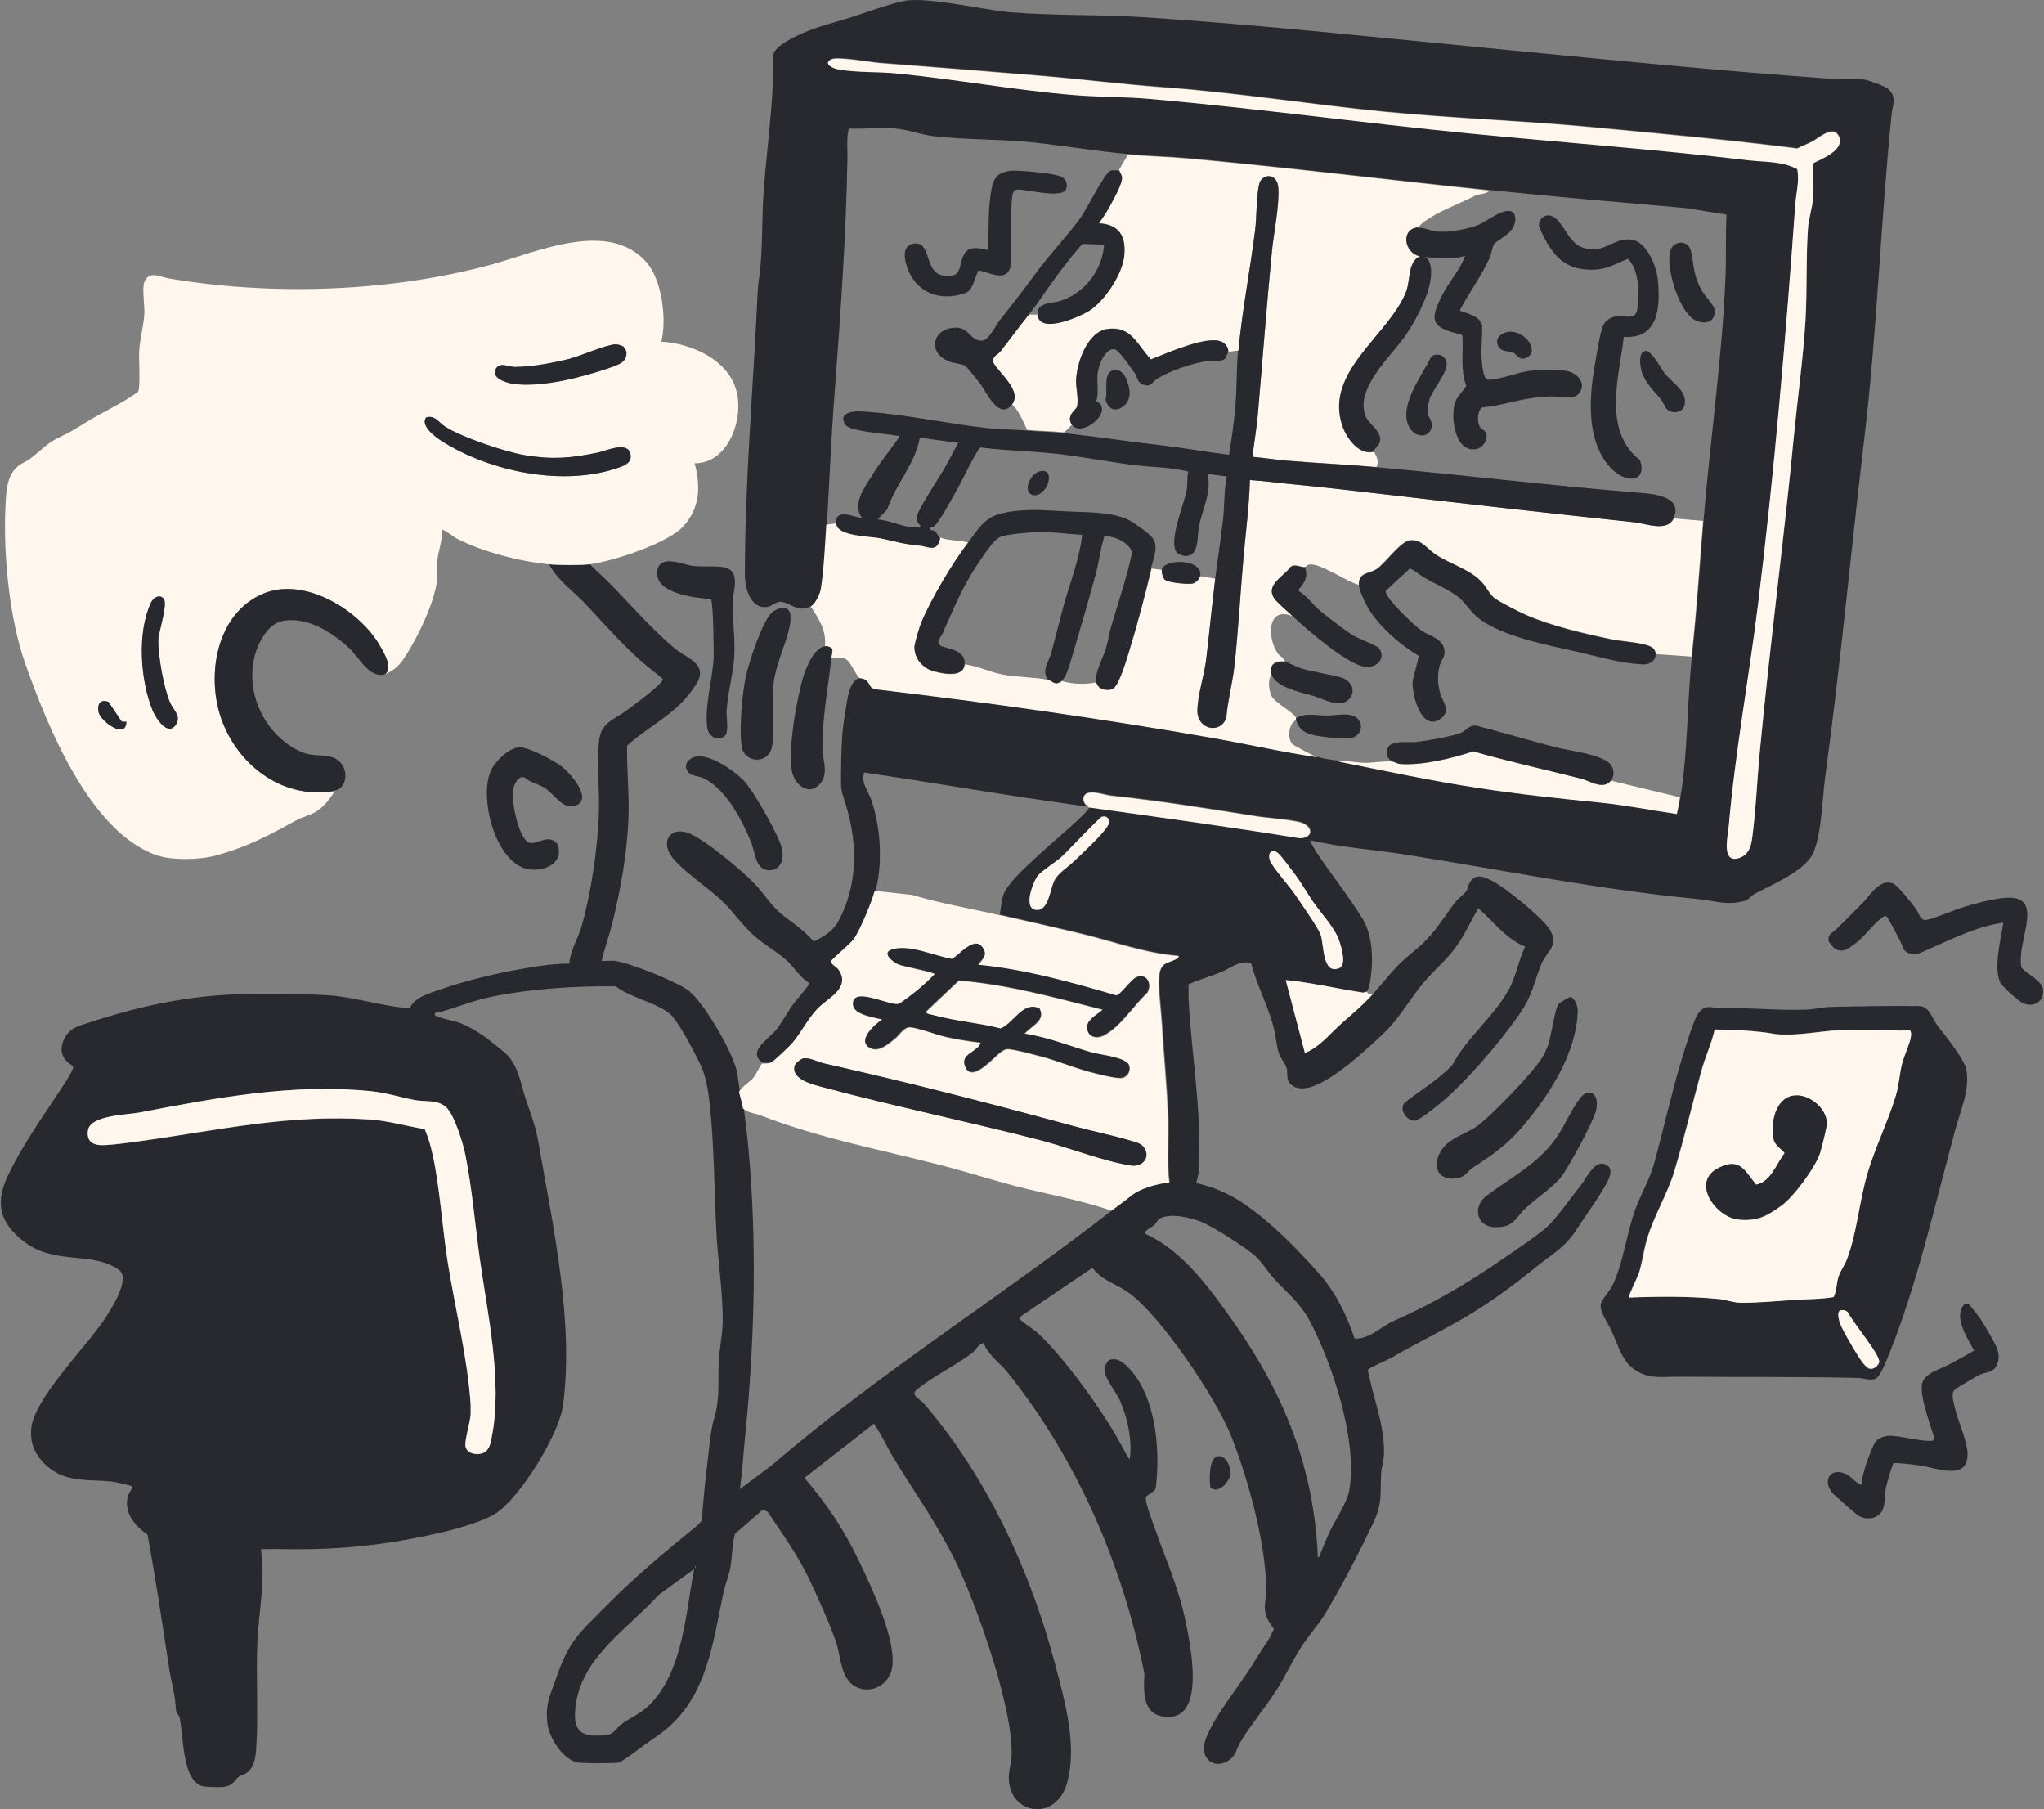 <svg width="200" height="177" viewBox="0 0 200 177" fill="none" xmlns="http://www.w3.org/2000/svg">
<rect x="0" y="0" width="200" height="177" fill="#808080" stroke="none"/>
<g clip-path="url(#clip0_894_958)">
<path d="M133.7 97.005C133.7 97.005 133.492 97.127 133.3 97.093C130.796 96.71 128.327 96.118 125.805 95.875L127.683 103.005C129.162 102.396 130.153 101.075 131.318 100.066C132.483 99.057 133.266 98.397 134.327 97.249C135.04 96.466 135.718 95.614 136.448 94.797C137.388 93.736 138.552 92.989 139.526 91.98C140.657 90.832 141.474 89.423 142.465 88.171C142.726 87.841 143.265 87.475 143.474 87.162C143.665 86.884 143.665 86.554 143.84 86.275C144.43 85.388 145.23 85.789 145.978 86.153C147.23 86.763 151.091 89.876 151.717 91.058C152.535 92.605 151.3 93.075 150.795 94.362C149.995 96.379 149.995 97.284 148.657 99.231C146.761 101.979 143.126 106.24 140.517 108.257C140.135 108.553 138.778 109.648 138.413 109.631C137.631 109.614 136.9 108.605 137.405 107.892C138.97 106.657 140.727 105.648 142.1 104.188C143.509 101.527 146.083 99.527 147.578 96.901C148.361 95.562 148.552 93.98 149.23 92.605C147.352 91.84 146.135 90.153 144.656 88.849C144.013 89.91 143.439 91.18 142.761 92.206C141.77 93.701 140.778 94.466 139.648 95.718C138.031 97.492 137.161 99.406 135.283 101.179C133.526 102.831 130.588 105.562 128.344 106.31C127.753 106.501 127.04 106.57 126.501 106.222C125.753 105.735 126.049 105.214 125.909 104.553C125.788 104.014 125.301 103.562 125.144 103.057C124.883 102.223 124.831 101.249 124.587 100.362C124.031 98.31 122.953 96.293 122.414 94.223C121.301 93.892 120.484 94.675 119.492 95.092C118.449 95.51 117.319 95.823 116.292 96.293C116.31 96.745 116.292 97.197 116.292 97.649C116.588 103.196 117.614 108.848 117.301 114.431C117.284 114.848 117.162 115.335 117.04 115.735C118.71 116.083 120.396 116.831 121.788 117.804C124.501 119.683 126.744 121.996 128.935 124.431C130.657 126.343 131.718 128.518 132.552 130.952C134.048 130.987 135.161 129.752 136.344 129.23C140.222 127.526 143.578 125.543 147.109 123.109C148.239 122.326 150.709 120.691 151.578 119.822C152.447 118.953 153.804 117.039 154.691 115.927C155.282 115.196 156.082 113.266 157.247 113.996C157.995 114.465 157.317 115.544 157.004 116.1C156.256 117.405 155.039 119.074 154.169 120.413C153.108 122.048 151.822 122.709 150.378 123.874C148.239 125.613 146.326 127.039 143.961 128.5C141.422 130.048 138.726 131.317 136.152 132.813C135.753 133.056 133.961 133.769 133.839 134.013C134.344 136.76 135.579 139.613 135.404 142.464C135.37 142.969 135.178 143.56 135.144 144.082C135.022 146.169 135.301 147.021 134.344 149.038C132.953 151.943 131.405 154.951 129.753 157.716C129.022 158.933 128.049 159.977 127.301 161.142C126.448 162.464 125.788 163.942 124.936 165.281C123.84 166.985 122.466 168.62 121.388 170.376C120.936 171.124 120.97 171.803 120.066 172.307C118.64 173.09 117.423 171.854 117.892 170.376C118.588 168.151 121.075 165.176 122.379 163.107C123.005 162.116 123.51 161.281 124.153 160.342C124.327 160.099 124.466 159.629 124.657 159.368C124.258 158.759 123.892 158.377 123.788 157.612C123.684 156.847 123.91 156.273 123.91 155.629C123.875 151.055 122.171 144.795 120.484 140.517C119.058 136.865 113.614 128.761 110.484 126.483C109.302 125.613 107.754 125.247 106.901 124.013L99.963 128.709C99.841 128.795 99.806 128.935 99.823 129.074C99.841 129.178 101.197 130.1 101.458 130.326C104.102 132.726 107.997 138.151 109.666 141.264C109.945 141.769 110.205 142.308 110.536 142.777C110.623 142.273 110.623 141.716 110.606 141.212C110.536 139.786 110.171 138.395 109.614 137.073C109.214 136.099 107.893 134.708 108.084 133.717C108.102 133.595 108.467 133.039 108.553 133.021C109.388 132.795 109.945 133.3 110.466 133.839C112.744 136.204 113.353 140.447 113.232 143.612C113.232 143.995 113.145 145.334 113.075 145.577C112.97 145.96 112.275 146.221 112.154 146.412C111.945 146.743 112.744 148.795 112.919 149.282C114.066 152.586 115.336 155.282 116.049 158.794C116.518 161.142 118.118 168.846 113.597 167.872C111.736 167.472 111.91 165.176 111.979 163.733C109.858 153.073 105.354 142.639 98.502 134.152C97.754 133.23 96.693 132.587 96.258 131.387C95.736 131.456 95.476 132.083 95.18 132.308C93.476 133.613 91.424 134.552 89.754 135.891C89.007 136.482 89.963 136.778 90.433 137.334C96.659 144.586 100.901 153.855 103.302 163.02C104.223 166.551 105.406 170.742 104.432 174.342C103.389 178.22 98.832 177.576 98.711 174.011C98.676 173.263 98.919 172.689 98.972 171.994C99.284 167.403 95.545 156.916 93.441 152.621C91.719 149.108 89.493 145.995 87.476 142.691C86.798 141.578 86.259 140.343 85.511 139.265L78.711 144.569C80.902 147.108 82.624 149.699 84.068 152.743C85.285 155.282 87.702 160.359 87.302 163.073C87.059 164.759 85.285 165.803 83.702 164.985C82.259 164.238 82.276 162.029 81.807 160.62C81.181 158.812 80.015 156.238 79.181 154.482C78.068 152.134 76.555 150.047 75.129 147.908L74.659 147.664L71.912 150.047C71.616 151.108 71.651 152.412 71.442 153.456C71.285 154.238 70.92 155.108 70.763 155.907C69.703 161.003 69.094 166.29 64.642 169.576C63.634 170.307 62.764 170.881 61.773 171.646C61.651 171.733 60.66 172.394 60.59 172.411C60.225 172.516 56.956 172.498 56.521 172.411C55.042 172.115 53.686 169.925 53.547 168.498C53.373 166.586 53.79 165.994 54.364 164.307C55.686 160.429 56.625 159.82 59.425 156.986C62.225 154.151 65.042 151.838 68.138 149.299C68.277 149.177 68.625 148.865 68.677 148.708C68.799 146.847 68.99 144.969 69.216 143.125C69.355 142.012 69.546 139.804 69.842 138.882C70.468 136.899 70.224 135.317 70.329 133.212C70.381 132.013 70.677 130.639 70.712 129.456C70.763 126.587 70.224 123.248 70.086 120.326C69.877 116.274 69.894 112.222 69.459 108.188C69.285 106.553 69.112 105.283 68.398 103.857C67.825 102.727 66.312 99.736 65.425 99.075C63.964 97.996 61.686 97.579 60.242 96.484C56.121 96.449 51.565 96.727 47.53 97.632C45.93 97.996 44.191 98.762 42.556 99.11C42.504 99.388 42.556 99.301 42.713 99.388C43.234 99.666 44.278 99.805 44.938 100.049C46.643 100.692 47.895 101.753 49.269 102.866C50.712 104.049 50.904 105.892 51.46 107.561C51.981 109.127 52.4 110.118 52.695 111.822C54.103 119.909 56.173 129.283 55.094 137.456C54.712 140.326 50.834 146.621 48.382 148.134C47.234 148.83 44.712 149.56 43.356 149.873C39.043 150.882 34.974 151.456 30.505 151.542C28.852 151.577 27.2 151.507 25.548 151.542C25.618 152.482 25.705 153.421 25.687 154.36C25.635 156.429 25.27 158.533 25.183 160.603C25.026 164.029 25.305 167.75 25.061 171.124C24.991 172.011 24.887 172.881 24.122 173.437C23.878 173.611 23.618 173.629 23.444 173.75C22.835 174.168 22.905 174.707 21.757 174.811C21.461 174.846 19.983 174.811 19.722 174.707C17.774 174.029 17.966 169.646 17.566 167.976C17.514 167.75 17.218 167.629 17.201 167.09C17.114 165.629 16.748 164.499 16.54 163.142C15.879 158.794 15.235 154.464 14.435 150.134C13.236 149.282 12.175 148.099 12.47 146.499C12.557 146.065 12.888 145.821 12.94 145.403C12.87 145.317 11.114 144.934 10.853 144.917C8.697 144.708 6.505 145.021 4.731 143.525C3.566 142.551 2.94 141.386 3.045 139.839C3.236 136.83 8.627 131.596 10.401 128.795C10.992 127.856 12.783 125.039 11.636 124.222C9.044 122.361 5.375 123.787 2.366 121.474C-0.103 119.578 -0.503 117.631 0.836 114.866C2.175 112.1 3.827 109.77 5.531 107.179C5.897 106.623 6.923 105.127 7.097 104.623C7.131 104.518 7.201 104.379 7.131 104.257C5.827 103.562 5.74 102.344 6.54 101.197C7.027 100.501 7.879 100.309 8.644 100.049C14.279 98.222 19.27 97.197 25.235 97.231C27.496 97.231 29.983 97.214 32.243 97.371C34.817 97.545 37.513 98.484 40.104 98.623C40.521 97.597 41.895 97.214 42.869 96.867C45.913 95.788 49.46 94.988 52.66 94.519C53.669 94.362 54.695 94.258 55.704 94.258C55.79 92.971 56.538 91.875 56.903 90.623C57.825 87.423 58.451 83.128 58.59 79.806C58.694 77.476 58.399 74.937 58.59 72.659C58.747 70.624 60.051 70.467 61.46 69.389C61.964 69.007 64.938 66.85 64.851 66.415C64.208 65.841 63.495 65.354 62.851 64.78C60.729 62.885 59.199 61.129 57.286 59.076C56.103 57.824 54.573 56.798 53.721 55.198C54.66 55.285 56.799 55.303 57.721 55.198C58.451 55.946 59.251 56.624 59.981 57.39C61.895 59.372 63.947 61.702 66.051 63.459C67.112 64.328 69.112 64.868 68.312 66.606C68.19 66.885 67.564 67.737 67.338 68.016C65.755 69.998 63.216 71.25 61.355 72.937C61.321 75.302 61.581 77.667 61.494 80.05C61.356 83.441 60.746 86.954 59.929 90.24C59.617 91.51 59.164 92.745 58.868 93.997C59.303 94.014 59.738 93.962 60.173 93.997C61.581 94.171 66.277 96.049 67.39 96.918C68.92 98.118 71.633 102.831 72.085 104.744C72.225 105.353 72.276 106.118 72.398 106.744C72.485 107.266 72.694 107.84 72.781 108.379C74.155 118.657 73.964 130.082 72.92 140.361C72.746 142.134 72.642 143.908 72.398 145.664L75.581 143.282C86.085 134.256 97.928 126.865 108.832 118.378C109.493 117.857 110.032 117.509 110.71 116.952C111.649 116.187 113.266 115.752 114.466 115.631C114.188 113.544 114.432 111.405 114.345 109.3C114.223 106.187 113.91 103.023 113.718 99.91C113.649 98.657 113.336 96.536 113.475 95.405C113.632 94.049 114.292 94.24 115.197 93.754C115.336 93.666 115.406 93.754 115.353 93.475C112.067 93.214 108.988 92.066 105.823 91.301C103.18 90.675 100.449 90.067 97.823 89.458C97.945 88.849 97.98 88.206 98.154 87.597C98.554 86.293 101.215 84.049 102.328 83.006C102.902 82.467 106.623 79.371 106.588 78.936C113.458 79.893 120.327 80.832 127.196 81.945C128.605 81.997 128.64 80.675 127.04 80.345C125.718 80.085 124.17 80.015 122.831 79.789C118.084 79.041 113.458 78.293 108.675 77.789C108.067 77.719 106.223 77.024 106.084 77.998C105.997 78.641 106.571 78.815 106.588 78.936C102.223 78.328 97.928 77.684 93.598 76.972C90.589 76.485 87.563 76.015 84.555 75.563C84.224 76.588 84.937 77.319 85.267 78.293C86.171 80.919 86.38 84.397 85.685 87.076C85.406 88.136 84.276 90.849 83.667 91.753C83.337 92.24 81.494 93.771 81.442 93.927C81.354 94.275 81.928 94.449 82.154 94.797C83.371 96.588 81.111 97.562 80.102 98.588C79.163 99.562 78.52 100.901 77.668 101.91C77.407 102.223 75.79 103.771 75.511 103.892C75.181 104.031 74.799 103.927 74.659 103.979C73.024 102.918 75.181 101.666 75.911 100.779C76.537 100.014 77.024 99.04 77.616 98.222C77.876 97.858 79.216 96.397 79.181 96.153C78.311 95.666 77.737 94.658 77.042 94.014C76.12 93.145 74.868 92.484 73.911 91.649C72.729 90.623 71.859 89.336 70.781 88.258C69.476 86.936 66.329 84.919 65.529 83.493C64.781 82.137 65.651 80.954 67.216 81.441C68.781 81.928 72.659 85.215 73.842 86.449C74.572 87.214 75.285 88.31 76.033 89.023C77.077 90.032 78.589 90.849 79.546 92.032L79.703 92.066C80.624 91.614 81.511 91.075 82.033 90.119C83.911 86.641 83.928 82.693 82.832 78.954C82.311 77.163 82.276 77.632 82.293 75.615C82.329 73.458 82.329 71.772 82.711 69.65C82.902 68.589 83.007 66.572 84.172 66.293C84.224 66.328 84.52 66.311 84.711 66.433C85.337 66.798 84.989 67.302 85.876 67.407C96.954 68.728 108.015 70.276 119.005 72.206C122.344 72.798 125.648 73.545 129.005 74.05C129.718 74.31 130.309 74.276 131.005 74.433C135.596 75.354 140.222 76.345 144.848 77.041C148.709 77.615 152.604 78.05 156.482 78.432C158.987 78.675 161.612 79.197 164.117 79.563C164.221 79.024 164.343 78.467 164.43 77.928C165.178 73.424 165.056 68.711 165.56 64.155C166.064 59.598 166.325 55.32 166.691 50.885C167.334 43.025 168.482 35.199 168.829 27.304C168.916 25.217 168.829 23.095 168.934 20.991L164.882 20.347C158.517 19.791 152.152 19.252 145.787 18.591C135.961 17.582 126.135 16.365 116.292 15.461C114.362 15.287 112.397 15.252 110.466 15.078C107.371 14.8 104.345 14.296 101.267 13.948C98.189 13.6 94.572 13.704 91.371 13.322C90.154 13.182 88.832 12.678 87.615 12.574C86.154 12.452 84.537 12.643 83.059 12.574C82.815 13.478 82.937 14.452 82.92 15.374C82.798 23.026 82.242 30.73 81.668 38.399C81.337 42.694 81.163 46.938 80.92 51.233C80.815 53.129 80.677 55.685 80.381 57.528C80.293 58.068 79.859 58.955 79.407 59.251C78.172 60.068 77.233 58.868 76.346 58.868C75.894 58.868 75.511 59.32 75.076 59.372C73.372 59.598 72.885 57.459 72.885 56.19C72.885 46.955 73.72 37.738 74.137 28.521C74.172 27.773 74.329 26.904 74.398 26.156C74.59 24.104 74.555 22.26 74.642 20.139C74.868 15.217 75.755 10.33 75.65 5.391C75.79 4.487 77.789 3.565 78.607 3.218C80.137 2.539 81.581 2.226 83.128 1.739C84.763 1.218 86.746 0.47 88.38 0.105C90.624 -0.382 96.206 0.974 98.867 1.2C103.319 1.548 107.806 1.409 112.258 1.705C123.822 2.47 135.404 3.722 146.935 4.835C157.734 5.878 168.569 6.957 179.369 7.722C180.255 7.791 181.246 7.635 182.134 7.722C182.62 7.774 184.325 8.365 184.69 8.661C185.664 9.426 185.177 10.261 185.09 11.183C184.012 21.704 183.681 32.312 182.429 42.816C181.107 53.877 180.099 64.972 178.586 76.015C178.307 77.98 178.238 82.31 177.177 83.858C176.116 85.406 173.281 86.588 171.647 87.458C171.334 87.615 171.143 88.014 170.69 88.136C168.881 88.606 167.873 88.119 166.117 87.945C156.291 87.006 147.213 85.127 137.526 83.597C134.413 83.11 131.248 82.902 128.17 82.189C128.379 82.676 128.692 83.18 128.987 83.632C130.344 85.632 132.065 87.823 133.3 89.841C134.413 91.632 134.396 94.344 133.996 96.397C133.961 96.606 133.874 96.779 133.753 96.97L133.7 97.005ZM177.42 15.93C178.342 15.478 180.533 14.626 179.942 13.304C179.403 12.139 177.942 13.478 177.368 13.791C176.881 14.052 176.36 14.226 175.873 14.487C169.143 13.635 162.43 13.026 155.682 12.4C148.935 11.774 142.152 11.548 135.404 10.887C128.205 10.191 121.075 9.026 113.858 8.504C109.823 8.209 105.875 7.722 101.841 7.374C96.589 6.939 91.319 6.522 86.067 6.122C85.146 6.052 81.946 5.461 81.337 5.774C80.502 6.209 81.546 6.644 82.067 6.748C83.824 7.078 85.894 6.957 87.702 7.131C93.476 7.687 99.371 8.783 105.11 9.252C107.614 9.461 110.119 9.409 112.623 9.635C123.022 10.556 133.405 12 143.805 13.009C152.882 13.896 162.012 14.556 171.108 15.635C172.707 15.826 174.395 15.704 175.873 16.504C176.099 17.652 175.768 18.817 175.682 19.947C174.743 33.008 173.647 45.999 172.047 58.99C171.16 66.293 169.786 73.598 169.16 80.884C169.09 81.702 168.412 84.45 170.168 83.893C171.369 83.51 171.421 82.293 171.542 81.249C171.838 78.798 171.943 76.328 172.168 73.876C173.143 63.424 174.551 53.025 175.542 42.59C175.89 38.886 176.447 35.043 176.673 31.321C176.846 28.347 176.708 25.286 176.916 22.313C176.986 21.339 177.351 20.278 177.42 19.304C177.508 18.191 177.351 17.008 177.438 15.878L177.42 15.93ZM107.858 79.893C107.562 79.98 104.466 83.302 103.893 83.823C103.319 84.345 101.962 85.18 101.58 85.649C101.093 86.258 99.963 89.128 101.58 89.023C102.606 88.953 102.797 86.954 103.145 86.206C103.51 85.406 104.536 84.832 105.163 84.206C105.997 83.389 107.788 81.754 108.345 80.884C108.502 80.641 108.623 80.432 108.484 80.136C108.345 79.91 108.136 79.824 107.875 79.91L107.858 79.893ZM124.518 83.266C124.101 83.371 124.153 83.91 124.275 84.224C124.553 84.884 126.205 86.728 126.727 87.528C127.248 88.328 128.935 90.71 129.213 91.423C129.561 92.345 129.353 95.423 131.057 94.71C131.787 94.397 131.231 92.588 131.022 91.997C130.587 90.745 129.266 89.371 128.501 88.258C127.857 87.319 127.301 86.328 126.605 85.406C126.257 84.954 125.387 83.754 125.04 83.458C124.901 83.336 124.71 83.232 124.518 83.284V83.266ZM47.634 141.891C47.965 141.56 48.051 140.9 48.138 140.464C49.182 135.126 47.686 128.448 46.939 123.092C46.469 119.7 46.191 116.239 45.513 112.883C45.286 111.787 44.434 108.97 43.6 108.274C42.765 107.579 41.565 107.822 40.608 107.631C39.182 107.37 37.809 106.918 36.33 106.761C28.591 105.979 21.183 107.405 13.636 108.848C12.453 109.074 8.836 109.109 8.61 110.587C8.47 111.492 8.905 111.961 9.792 112.031C10.61 112.083 12.87 111.77 13.792 111.631C21.548 110.553 28.209 108.987 36.226 109.526C37.965 109.648 39.826 110.188 41.547 110.466C42.052 111.579 42.312 112.779 42.539 113.979C43.113 117.144 43.321 120.396 43.826 123.578C44.538 128.1 45.739 132.778 46.051 137.386C46.069 137.717 46.086 138.047 46.051 138.377C46.017 139.178 45.443 140.9 45.547 141.508C45.687 142.308 47.043 142.499 47.634 141.908V141.891ZM129.057 152.325C129.422 151.438 129.787 150.516 130.205 149.647C130.744 148.534 131.805 146.986 132.013 145.821C132.883 141.038 130.379 133.335 128.083 129.091C127.196 127.457 125.962 126.483 124.745 125.179C124.153 124.535 123.579 123.631 123.005 123.039C122.171 122.187 118.658 119.961 117.51 119.509C116.466 119.091 114.432 118.622 113.423 119.231C113.301 119.3 113.127 119.683 112.919 119.856C112.744 120.014 111.875 120.448 112.032 120.674C115.336 122.17 117.683 125.144 119.77 128.013C125.161 135.404 128.466 142.708 128.935 152.012C128.935 152.151 128.849 152.36 129.057 152.325ZM68.016 153.212V153.333C68.016 153.333 68.103 153.247 68.016 153.212ZM67.964 153.456L64.451 156.012C61.581 159.194 57.077 161.995 56.364 166.586C55.947 169.246 56.677 170.046 59.373 169.716C60.086 169.629 60.295 169.055 60.816 168.655C61.703 167.994 62.677 167.646 63.495 166.829C66.868 163.507 67.077 157.803 67.929 153.438L67.964 153.456Z" fill="#27292F"/>
<path d="M32.766 77.371C32.296 78.136 31.67 78.954 30.887 79.423C30.366 79.736 29.67 79.893 29.131 80.171C26.314 81.702 24.296 82.814 21.131 83.684C19.549 84.119 16.818 84.188 15.288 83.649C8.749 81.336 4.61 70.954 2.471 64.919C0.819 60.276 0.228 53.442 0.593 48.52C0.68 47.424 0.871 46.381 1.723 45.633C2.123 45.285 2.593 45.146 2.958 44.868C3.915 44.138 4.645 43.32 5.758 42.799C7.01 42.207 7.358 41.964 8.488 41.268C10.123 40.26 11.914 39.477 13.497 38.346C13.775 37.877 13.566 35.164 13.618 34.364C13.688 33.147 14.036 31.929 14.123 30.747C14.175 29.929 13.879 28.173 14.123 27.599C14.592 26.399 15.723 27.112 16.505 27.234C26.609 28.956 38.191 28.573 48.087 25.877C52.539 24.66 59.547 21.425 63.269 25.669C64.782 27.39 65.251 31.268 64.712 33.425C67.599 33.599 71.112 35.095 72.016 38.085C72.851 40.816 71.338 45.338 67.964 45.32C68.573 47.598 68.503 49.702 66.834 51.511C65.338 53.146 59.895 54.937 57.686 55.198C56.764 55.302 54.626 55.285 53.687 55.198C50.869 54.92 47.165 53.981 44.644 52.659C44.452 52.555 43.357 51.737 43.287 51.824C43.304 52.868 42.887 53.859 42.783 54.885C42.73 55.494 42.835 56.137 42.765 56.746C42.522 59.024 40.661 62.815 39.322 64.693C38.957 65.198 38.244 65.789 37.635 65.945C38.487 65.424 37.618 63.963 37.235 63.284C35.287 59.754 29.913 56.415 25.861 58.015C21.079 59.911 20.07 66.38 21.792 70.71C23.514 75.041 27.879 78.223 32.748 77.354L32.766 77.371ZM61.043 33.964C60.869 33.79 60.434 33.686 60.173 33.703C59.112 33.79 56.834 34.834 55.599 35.147C53.999 35.547 52 35.912 50.365 35.912C49.843 35.912 48.974 35.443 48.573 35.999C47.913 36.938 49.461 37.442 50.139 37.546C52 37.825 54.26 37.46 56.104 37.025C57.043 36.799 60.138 35.947 60.817 35.494C61.304 35.164 61.495 34.433 61.043 33.981V33.964ZM41.687 40.834C41.13 41.668 42.591 42.746 43.252 43.163C48.017 46.172 55.234 47.65 60.642 45.703C61.251 45.476 61.843 45.181 61.686 44.416C61.425 43.112 59.321 44.103 58.469 44.277C55.86 44.816 54.069 44.972 51.408 44.537C49.478 44.224 45.182 42.781 43.565 41.738C42.922 41.321 42.574 40.572 41.687 40.834ZM15.966 58.502C15.566 58.102 14.975 58.502 14.784 58.937C13.427 61.876 13.74 66.519 14.94 69.476C15.236 70.189 16.453 72.171 17.27 70.797C17.74 70.015 16.957 69.406 16.662 68.745C16.036 67.32 15.479 64.207 15.497 62.641C15.497 61.771 16.505 59.007 15.984 58.485L15.966 58.502ZM11.897 70.571L10.61 68.658C9.827 68.363 9.497 68.885 9.636 69.632C9.81 70.554 12.332 72.38 12.366 70.606C12.227 70.606 12.019 70.659 11.897 70.571Z" fill="#FFF7ED"/>
<path d="M163.752 50.711L166.639 50.955C166.274 55.389 165.995 59.807 165.509 64.224L161.996 63.981C161.996 63.789 161.891 63.563 161.753 63.407C161.231 62.85 158.64 62.729 157.735 62.537C155.092 61.981 151.718 61.198 149.266 60.12C148.623 59.842 146.64 58.851 146.17 58.45C145.701 58.05 145.422 57.389 145.023 56.972C143.805 55.633 141.875 55.181 140.414 54.19C139.562 53.616 139.04 52.659 137.892 52.85C136.988 52.989 135.493 55.128 134.693 55.65C133.98 56.12 132.901 55.946 132.954 57.215C131.788 56.92 129.232 55.094 128.136 55.216C127.927 55.233 127.789 55.442 127.684 55.459C127.336 55.529 126.693 55.094 126.258 55.459C125.597 56.398 123.806 57.181 124.676 58.502C124.902 58.85 126.136 59.929 126.554 60.311C123.928 59.163 123.962 62.502 125.075 63.981C125.249 64.224 125.614 64.311 125.684 64.693C124.797 64.572 124.119 65.024 124.432 65.945C124.015 66.467 124.154 67.581 124.432 68.12C124.78 68.746 126.64 69.737 126.797 70.207C126.815 70.276 126.78 70.398 126.797 70.45C126.084 70.815 125.963 72.171 126.414 72.746C126.571 72.937 128.571 73.963 128.918 74.085C125.562 73.598 122.258 72.832 118.919 72.241C107.928 70.31 96.851 68.746 85.79 67.441C84.92 67.337 85.251 66.833 84.625 66.467C84.416 66.346 84.138 66.363 84.086 66.329C83.859 66.189 83.251 64.815 82.833 64.52C82.277 64.137 81.895 64.52 81.338 64.329C81.355 64.102 81.495 63.598 81.408 63.459C81.234 63.285 80.956 63.181 80.712 63.215C80.886 61.668 80.121 60.554 79.338 59.337C79.79 59.042 80.225 58.154 80.312 57.615C80.608 55.772 80.73 53.216 80.851 51.32L81.86 51.199C81.999 52.433 85.181 52.399 86.155 52.607C87.703 52.938 88.242 53.181 89.947 53.32C90.885 53.407 91.755 54.068 92.016 52.572C92.52 52.885 94.12 52.85 94.764 53.076C93.233 55.077 91.129 58.607 90.155 60.937C89.981 61.337 89.511 62.885 89.494 63.285C89.442 64.38 90.259 65.337 91.285 65.65C92.172 65.911 94.277 66.38 94.398 64.989C95.685 65.145 96.728 65.702 97.998 65.963C99.424 66.259 101.216 66.224 102.537 66.502C102.989 66.589 103.215 67.18 103.911 66.624C104.972 66.937 106.224 66.971 107.285 66.746C107.424 67.441 108.293 67.65 108.885 67.406C109.476 67.163 110.259 64.468 110.485 63.755C111.285 61.146 112.05 58.276 112.676 55.615L113.685 55.737C113.632 55.963 113.806 56.538 113.963 56.711C114.258 57.007 116.276 57.198 116.711 57.094C117.006 57.024 117.389 56.641 117.424 56.364L118.919 56.607C118.589 59.25 118.345 61.894 118.032 64.537C117.858 66.033 117.128 68.224 117.18 69.667C117.233 71.337 119.371 71.841 119.997 70.241C120.137 68.537 120.606 66.833 120.797 65.145C121.18 61.633 121.371 58.05 121.684 54.52C121.91 51.998 122.241 49.477 122.31 46.955C123.58 47.025 124.867 47.216 126.136 47.338C129.232 47.633 132.31 47.981 135.405 48.346C143.561 49.303 151.753 50.224 159.944 51.094C160.987 51.199 163.143 52.085 163.77 50.711H163.752Z" fill="#FFF7ED"/>
<path d="M97.755 89.508C100.38 90.1 103.094 90.709 105.754 91.352C108.937 92.117 111.998 93.265 115.284 93.526C115.337 93.804 115.284 93.717 115.128 93.805C114.224 94.291 113.563 94.1 113.406 95.456C113.284 96.587 113.58 98.708 113.65 99.961C113.841 103.074 114.154 106.238 114.276 109.351C114.363 111.456 114.119 113.595 114.398 115.682C113.215 115.803 111.58 116.238 110.641 117.003C109.963 117.559 109.424 117.925 108.763 118.429C105.72 117.386 102.555 116.847 99.442 116.047C96.92 115.386 94.433 114.586 91.911 113.942C85.946 112.412 80.225 111.351 74.451 109.125C73.877 108.899 73.199 108.882 72.695 108.43C72.625 107.891 72.417 107.334 72.312 106.795C72.66 106.238 73.355 105.839 73.739 105.404C73.93 105.177 74.486 104.065 74.555 104.047C74.695 103.995 75.077 104.082 75.408 103.96C75.686 103.856 77.303 102.308 77.564 101.978C78.416 100.969 79.06 99.63 79.999 98.656C81.007 97.63 83.268 96.639 82.051 94.865C81.807 94.517 81.251 94.344 81.338 93.996C81.373 93.839 83.234 92.308 83.564 91.821C84.173 90.935 85.303 88.222 85.582 87.144L89.251 87.544C92.034 88.378 94.903 88.865 97.737 89.508H97.755ZM95.755 94.378C96.155 93.805 96.659 93.491 96.189 92.761C95.39 91.543 93.929 93.439 93.181 93.856C91.442 93.561 89.059 92.413 87.338 92.917C86.242 93.23 87.338 94.1 87.947 94.378C88.346 94.552 91.512 95.143 91.494 95.335C90.973 95.891 90.399 96.413 89.807 96.9C89.477 97.161 88.207 98.186 87.912 98.256C87.042 98.448 83.372 96.465 83.495 98.326C83.564 99.317 85.616 99.543 86.381 99.769C85.65 100.204 83.738 101.943 85.251 102.586C86.068 102.934 86.955 102.134 87.564 101.647C88.033 101.265 88.451 100.5 89.059 100.517C89.755 100.534 91.738 101.265 92.624 101.474C93.737 101.717 94.868 101.891 95.998 102.03C95.72 103.004 93.946 103.091 94.468 104.378C95.129 105.995 97.181 103.491 97.894 102.986C98.12 102.83 98.276 102.673 98.572 102.656C99.128 102.621 101.389 103.247 102.068 103.421C103.546 103.821 105.041 104.447 106.519 104.847C107.163 105.021 109.371 105.613 109.876 105.456C110.38 105.299 110.658 104.76 110.502 104.256C110.259 103.473 107.667 103.23 106.867 103.004C104.676 102.377 102.537 101.491 100.259 101.16C100.867 100.413 102.363 99.891 101.737 98.691C100.137 97.943 99.251 100.117 97.946 100.656C95.772 100.099 93.529 99.961 91.372 99.352C91.181 99.299 90.59 99.23 90.624 98.987L93.842 95.943C98.642 96.326 103.268 97.63 107.911 98.795C107.998 98.9 106.468 99.665 106.415 100.378C106.311 101.404 107.233 101.752 108.085 101.282C109.754 100.343 110.85 98.448 112.241 97.178C112.798 96.343 112.276 95.195 111.215 95.647C110.693 95.874 109.65 97.404 109.25 97.421C104.85 96.117 100.363 94.882 95.79 94.43L95.755 94.378ZM78.573 103.543C78.329 103.595 77.825 104.012 77.755 104.238C77.356 105.578 79.564 106.099 80.486 106.343C87.564 108.239 94.729 109.717 101.824 111.543C104.554 112.256 107.928 113.577 110.624 114.012C111.893 114.22 112.676 113.021 111.789 112.099C111.528 111.821 111.024 111.716 110.658 111.595C108.78 111.039 106.763 110.638 104.868 110.116C96.851 107.943 88.746 105.856 80.642 104.03C80.016 103.89 79.164 103.404 78.556 103.543H78.573Z" fill="#FFF7ED"/>
<path d="M187.751 98.414C188.795 98.414 189.021 99.597 189.56 100.292C190.255 101.232 192.169 103.528 192.395 104.606C192.777 106.518 191.838 108.623 191.351 110.397C189.351 117.718 187.577 125.805 184.708 132.796C184.517 133.265 183.943 134.691 183.525 134.865C182.969 135.091 182.378 134.813 181.839 134.795C176.047 134.657 170.222 134.726 164.43 134.674C162.587 134.657 161.091 135.021 159.561 133.683C158.657 132.883 158.239 131.387 157.718 130.257C157.405 129.544 156.517 128.326 156.622 127.613C156.691 127.179 157.526 126.239 157.769 125.752C158.83 123.596 159.144 120.692 159.996 118.344C160.535 116.849 161.387 115.44 161.822 113.909C162.761 110.553 163.544 106.918 164.552 103.614C164.813 102.745 165.7 99.858 166.082 99.266C166.83 98.136 167.334 98.623 168.326 98.606C171.178 98.554 173.874 98.867 176.726 98.762C177.474 98.745 178.36 98.519 179.09 98.501C181.96 98.431 184.917 98.38 187.769 98.414H187.751ZM186.899 100.779C184.621 100.832 182.238 100.641 179.96 100.762C177.873 100.867 175.804 101.353 173.699 101.145C171.734 100.797 169.752 100.728 167.752 100.693C167.456 102.084 166.813 103.405 166.448 104.762C165.543 108.049 164.778 111.353 163.787 114.623C163.109 116.849 161.805 118.901 161.126 121.231C160.796 122.327 160.674 123.492 160.326 124.57C160.222 124.883 159.265 126.831 159.352 126.918C162.274 126.796 165.247 126.778 168.169 127.057C168.83 127.126 169.63 127.422 170.309 127.422C172.1 127.422 174.065 127.231 175.839 127.126C177.021 127.057 178.221 127.074 179.386 126.865C179.699 126.222 179.647 125.544 179.873 124.848C180.065 124.274 180.482 123.735 180.69 123.161C181.682 120.57 181.908 117.388 182.725 114.674C183.473 112.17 184.725 109.649 185.473 107.162C185.786 106.153 185.821 105.11 186.064 104.118C186.273 103.284 186.864 102.101 186.951 101.371C186.986 101.145 186.969 100.971 186.864 100.762L186.899 100.779ZM180.1 128.187C179.734 128.309 179.908 128.987 179.977 129.283C180.134 129.874 181.125 131.544 181.49 132.152C181.769 132.605 182.447 133.839 182.986 133.926C183.334 133.978 183.838 133.596 183.873 133.248C183.943 132.5 181.247 129.352 180.847 128.448C180.69 128.222 180.377 128.135 180.1 128.222V128.187Z" fill="#27292F"/>
<path d="M32.765 77.37C27.896 78.24 23.566 75.144 21.809 70.727C20.053 66.31 21.096 59.927 25.879 58.031C29.913 56.431 35.304 59.771 37.252 63.301C37.635 63.979 38.487 65.44 37.652 65.962C36.139 66.397 35.148 64.31 34.157 63.388C32.487 61.857 30.122 60.327 27.739 60.727C26.47 60.936 25.652 62.223 25.201 63.318C23.722 67.075 25.548 71.51 29.061 73.353C30.453 74.083 30.991 73.735 32.279 74.014C34.226 74.414 34.209 77.074 32.765 77.335V77.37Z" fill="#27292F"/>
<path d="M192.655 127.577C192.655 127.577 193.681 128.847 193.785 129.021C194.133 129.56 195.107 131.195 195.333 131.734C195.594 132.378 195.663 132.83 195.402 133.473C195.055 134.343 194.376 134.169 193.663 134.499C193.437 134.604 191.351 135.838 191.263 135.943C190.864 136.36 191.16 137.125 191.263 137.647C191.542 138.899 192.446 140.899 192.515 142.029C192.69 144.969 189.577 143.594 187.821 143.351C186.986 143.229 186.133 143.143 185.298 143.108C185.177 143.177 184.62 145.125 184.55 145.438C184.324 146.551 184.69 147.994 183.316 148.464C182.829 148.62 182.325 148.516 181.873 148.29C181.647 148.168 179.594 146.359 179.368 146.116C178.133 144.742 179.264 143.299 180.916 144.36C181.09 144.464 181.977 145.386 182.134 145.212C182.168 144.673 182.325 144.134 182.481 143.612C182.673 142.985 183.142 141.647 183.472 141.108C183.751 140.673 184.447 140.429 184.951 140.447C186.151 140.481 187.646 140.951 188.846 140.951C189.055 140.951 189.159 140.933 189.281 140.76C188.916 139.403 187.855 136.743 188.064 135.404C188.238 134.343 189.785 133.96 190.585 133.543C191.437 133.091 192.307 132.621 193.159 132.117C192.603 131.039 191.629 129.647 191.82 128.395C191.872 128.03 192.168 127.299 192.637 127.577H192.655Z" fill="#27292F"/>
<path d="M196.047 90.256C193.073 90.656 190.325 92.221 187.56 93.352C186.116 93.317 186.325 92.778 185.838 91.873C185.682 91.578 184.69 89.665 184.569 89.63C184.395 89.578 184.325 89.664 184.204 89.734C183.352 90.308 182.429 91.664 181.456 92.36C180.847 92.795 180.273 93.264 179.526 92.795C179.421 92.743 178.934 92.151 178.917 92.03C178.847 91.317 179.299 91.282 179.647 90.934C180.552 90.03 181.456 89.143 182.343 88.239C182.76 87.821 183.143 87.178 183.716 86.743C184.204 86.378 184.551 86.239 185.178 86.395C185.63 86.517 187.09 88.395 187.456 88.882C187.699 89.195 187.873 89.96 188.342 89.995C188.795 90.047 191.472 88.917 192.186 88.708C193.177 88.413 194.499 88.064 195.508 87.908C200.62 87.056 197.194 91.96 197.803 94.673C198.377 95.316 199.803 95.908 199.907 96.829C200.046 97.978 198.968 98.586 197.959 98.134C197.49 97.925 195.872 96.499 195.681 96.029C195.072 94.551 195.786 91.804 196.029 90.239L196.047 90.256Z" fill="#27292F"/>
<path d="M149.056 110.118C147.474 111.996 146.101 112.918 144.1 114.24C143.613 114.553 143.37 115.109 142.709 115.231C140.257 115.718 139.996 113.352 141.561 111.909C142.379 111.161 143.578 110.831 144.466 110.205C145.892 109.196 149.979 104.953 150.883 103.475C151.091 103.144 151.352 102.57 151.492 102.205C151.77 101.405 152.17 98.501 152.535 98.17C152.621 98.084 153.578 97.51 153.665 97.527C154.066 97.614 154.378 98.414 154.378 98.814C154.309 102.936 151.613 107.074 149.074 110.101L149.056 110.118Z" fill="#27292F"/>
<path d="M54.4 82.395C54.573 82.569 54.695 83.056 54.695 83.3C54.695 84.9 52.469 85.369 51.217 84.9C48.347 83.804 46.939 78.082 47.983 75.491C48.365 74.535 49.791 73.108 50.869 73.108C51.808 73.108 54.312 74.448 55.06 75.056C55.808 75.665 57.982 78.1 56.399 78.778C55.095 79.334 54.26 77.665 53.286 77.074C52.643 76.691 51.878 76.535 51.304 76.048C50.643 75.839 50.226 76.9 50.173 77.439C50.069 78.517 50.695 81.612 51.565 82.308C52.313 82.917 53.495 81.508 54.4 82.412V82.395Z" fill="#27292F"/>
<path d="M69.564 58.608C67.982 58.486 63.808 58.051 64.347 55.686C64.678 54.26 66.799 55.199 67.651 55.338C68.642 55.495 70.051 55.321 70.869 55.495C72.486 55.86 71.755 57.703 71.703 58.781C71.634 60.555 71.964 62.468 71.843 64.294C71.721 65.981 71.199 67.842 71.095 69.546C71.06 70.207 71.356 71.598 70.904 71.999C70.225 72.59 69.304 72.016 69.199 71.181C68.938 68.99 69.686 66.608 69.826 64.433C69.86 63.773 69.791 58.799 69.564 58.625V58.608Z" fill="#27292F"/>
<path d="M155.944 107.055C156.326 107.368 156.274 108.203 156.17 108.638C155.926 109.681 153.387 114.411 152.656 115.264C151.735 116.307 150.291 117.229 149.265 118.202C148.239 119.176 148.118 120.098 146.274 120.046C144.431 119.994 144.066 118.011 145.457 116.968C147.839 115.177 150.378 113.925 152.187 111.438C153.074 110.22 153.752 108.516 154.587 107.455C154.917 107.038 155.387 106.62 155.926 107.055H155.944Z" fill="#27292F"/>
<path d="M76.433 59.492C77.32 59.371 77.407 60.049 77.338 60.779C77.181 62.432 75.981 64.675 75.72 66.675C75.459 68.674 75.825 70.988 75.564 72.901C75.303 74.814 72.833 74.709 72.572 73.022C72.311 71.335 72.607 67.927 72.973 66.188C73.251 64.866 74.59 60.71 75.564 59.893C75.79 59.701 76.137 59.527 76.416 59.492H76.433Z" fill="#27292F"/>
<path d="M81.354 64.344C81.024 67.318 80.468 70.065 80.468 73.161C80.468 74.344 81.111 75.561 80.293 76.605C79.267 77.891 77.876 76.917 77.528 75.613C77.007 73.648 77.98 68.135 78.642 66.066C78.92 65.196 79.685 63.352 80.729 63.214C80.972 63.179 81.25 63.3 81.424 63.457C81.511 63.596 81.372 64.1 81.354 64.326V64.344Z" fill="#27292F"/>
<path d="M68.172 74.014C69.546 73.787 71.859 75.404 72.781 76.361C73.702 77.318 76.329 81.891 76.537 83.109C76.694 83.926 76.468 84.969 75.529 85.109C73.911 85.352 73.911 83.422 73.494 82.395C72.59 80.187 71.007 77.126 68.781 76.101C68.364 75.909 67.686 75.909 67.408 75.596C66.729 74.9 67.338 74.135 68.19 73.996L68.172 74.014Z" fill="#27292F"/>
<path d="M133.701 97.003C133.701 97.003 133.996 97.42 134.327 97.246C133.266 98.394 132.501 99.02 131.318 100.064C130.136 101.107 129.162 102.411 127.683 103.002L125.805 95.872C128.327 96.116 130.796 96.707 133.301 97.09C133.492 97.124 133.683 96.986 133.701 97.003Z" fill="#FFF7ED"/>
<path d="M119.127 142.463C119.892 142.237 120.449 143.507 120.414 144.116C120.362 144.881 119.197 146.254 118.432 145.489C118.345 144.776 118.241 142.724 119.127 142.463Z" fill="#27292F"/>
<path d="M145.717 18.659C145.369 19.024 144.796 18.937 144.378 19.128C143.77 19.424 143.23 19.685 142.587 19.963C141.3 20.554 139.648 21.25 138.709 22.276C137.005 22.433 137.387 24.815 138.952 25.093C137.7 25.598 138.031 27.406 137.561 28.589C135.84 32.867 129.579 36.345 131.318 41.632C131.718 42.831 132.987 44.64 134.448 44.188C134.709 44.675 134.952 45.145 134.692 45.684C131.787 45.423 128.883 45.301 125.996 45.058C124.848 44.971 123.701 44.779 122.553 44.675C122.692 43.37 122.936 42.049 123.057 40.728C123.527 35.354 123.927 29.98 124.449 24.606C124.622 22.815 125.196 20.05 125.075 18.328C124.953 16.833 123.458 16.989 123.214 17.98C122.901 19.32 122.988 21.076 122.814 22.467C122.327 26.397 121.544 30.397 121.179 34.293L120.17 34.414C120.205 33.997 119.858 33.562 119.492 33.406C118.049 32.78 114.119 34.589 112.606 35.145C111.231 33.719 110.71 31.841 108.345 32.171C106.38 32.45 105.336 35.528 105.284 37.232C105.284 37.962 105.527 38.988 105.389 39.736C105.336 40.049 104.24 40.623 104.884 41.544L104.136 42.292C102.988 42.171 101.701 42.153 100.502 42.049C100.084 41.197 99.719 40.171 99.006 39.545C99.128 39.388 99.25 39.058 99.267 38.849C99.354 37.545 97.076 35.823 97.145 35.249C97.215 34.675 97.632 34.64 97.876 34.345C98.797 33.162 99.702 31.963 100.623 30.78H101.493C101.719 32.693 105.649 30.954 106.536 30.38C108.067 29.406 109.823 26.763 109.979 24.937C110.136 23.111 109.475 21.911 107.493 21.824C107.823 21.302 108.223 20.763 108.519 20.224C108.866 19.598 109.823 17.946 109.754 17.32C109.719 17.041 109.528 16.885 109.493 16.624L110.362 15.128C112.292 15.302 114.257 15.337 116.188 15.511C126.014 16.398 135.84 17.615 145.682 18.641L145.717 18.659Z" fill="#FFF7ED"/>
<path d="M177.42 15.928C177.316 17.041 177.49 18.241 177.403 19.354C177.334 20.328 176.968 21.371 176.899 22.363C176.69 25.336 176.83 28.397 176.655 31.371C176.429 35.075 175.89 38.936 175.525 42.64C174.516 53.092 173.125 63.474 172.151 73.926C171.925 76.378 171.821 78.865 171.525 81.299C171.403 82.326 171.351 83.561 170.151 83.943C168.394 84.499 169.073 81.752 169.142 80.934C169.769 73.63 171.125 66.326 172.03 59.04C173.629 46.049 174.725 33.058 175.664 19.997C175.751 18.85 176.082 17.702 175.855 16.554C174.377 15.754 172.708 15.876 171.09 15.685C161.995 14.607 152.882 13.946 143.787 13.059C133.387 12.033 123.023 10.607 112.606 9.685C110.102 9.459 107.597 9.511 105.093 9.302C99.354 8.833 93.459 7.737 87.685 7.181C85.894 7.007 83.807 7.111 82.051 6.798C81.546 6.711 80.485 6.259 81.32 5.824C81.928 5.511 85.129 6.102 86.05 6.172C91.302 6.572 96.571 6.989 101.824 7.424C105.858 7.755 109.806 8.259 113.84 8.555C121.057 9.076 128.188 10.224 135.388 10.937C142.135 11.598 148.917 11.806 155.665 12.45C162.413 13.094 169.126 13.685 175.855 14.537C176.343 14.276 176.864 14.102 177.351 13.841C177.925 13.528 179.403 12.189 179.925 13.354C180.534 14.659 178.325 15.511 177.403 15.98L177.42 15.928Z" fill="#FFF7ED"/>
<path d="M47.634 141.889C47.043 142.481 45.686 142.29 45.547 141.49C45.443 140.898 45.999 139.159 46.051 138.359C46.051 138.029 46.051 137.699 46.051 137.368C45.739 132.76 44.556 128.099 43.825 123.56C43.321 120.378 43.113 117.125 42.539 113.96C42.313 112.761 42.052 111.56 41.547 110.447C39.826 110.169 37.965 109.63 36.226 109.508C28.226 108.969 21.548 110.534 13.792 111.613C12.87 111.734 10.609 112.065 9.792 112.013C8.905 111.943 8.47 111.491 8.61 110.569C8.836 109.091 12.453 109.056 13.635 108.83C21.183 107.387 28.591 105.961 36.33 106.743C37.808 106.899 39.165 107.334 40.608 107.613C41.565 107.787 42.765 107.561 43.599 108.256C44.434 108.951 45.286 111.769 45.513 112.865C46.191 116.221 46.469 119.682 46.938 123.073C47.686 128.429 49.182 135.108 48.138 140.446C48.051 140.898 47.965 141.559 47.634 141.872V141.889Z" fill="#FFF7ED"/>
<path d="M157.612 76.361L164.378 77.996C164.29 78.535 164.169 79.091 164.064 79.631C161.56 79.265 158.952 78.743 156.43 78.5C152.552 78.118 148.657 77.7 144.796 77.109C140.17 76.413 135.544 75.422 130.953 74.5C131.839 74.379 132.814 74.622 133.631 74.622C134.413 74.622 135.37 74.431 136.204 74.5C136.396 74.5 136.692 74.726 137.022 74.744C139.213 74.9 142.083 74.187 144.152 73.509C147.665 74.5 151.213 75.283 154.743 76.187C155.56 76.396 156.847 77.318 157.612 76.379V76.361Z" fill="#FFF7ED"/>
<path d="M106.519 78.987C106.519 78.866 105.928 78.692 106.015 78.048C106.154 77.075 107.997 77.77 108.606 77.84C113.389 78.344 118.015 79.092 122.762 79.84C124.101 80.048 125.649 80.118 126.971 80.396C128.571 80.727 128.536 82.049 127.127 81.996C120.276 80.883 113.389 79.944 106.519 78.987Z" fill="#FFF7ED"/>
<path d="M124.518 83.265C124.71 83.213 124.901 83.317 125.04 83.439C125.387 83.734 126.257 84.934 126.605 85.386C127.318 86.308 127.857 87.299 128.5 88.238C129.266 89.351 130.587 90.725 131.022 91.978C131.23 92.569 131.787 94.377 131.057 94.69C129.353 95.421 129.561 92.325 129.213 91.403C128.935 90.673 127.266 88.308 126.727 87.508C126.187 86.708 124.535 84.865 124.274 84.204C124.153 83.891 124.101 83.352 124.518 83.248V83.265Z" fill="#FFF7ED"/>
<path d="M107.858 79.894C108.119 79.824 108.311 79.894 108.467 80.12C108.606 80.416 108.484 80.624 108.328 80.868C107.772 81.737 105.98 83.372 105.145 84.189C104.519 84.798 103.51 85.39 103.128 86.189C102.78 86.937 102.572 88.937 101.563 89.007C99.963 89.111 101.076 86.242 101.563 85.633C101.945 85.181 103.319 84.311 103.876 83.807C104.45 83.285 107.563 79.964 107.841 79.876L107.858 79.894Z" fill="#FFF7ED"/>
<path d="M68.016 153.211C68.016 153.211 68.103 153.298 68.016 153.333V153.211Z" fill="#FFF7ED"/>
<path d="M41.686 40.834C42.556 40.573 42.904 41.321 43.564 41.738C45.182 42.782 49.495 44.225 51.408 44.538C54.086 44.973 55.86 44.816 58.468 44.277C59.32 44.104 61.407 43.112 61.686 44.416C61.842 45.182 61.269 45.477 60.642 45.703C55.234 47.651 48.017 46.173 43.251 43.164C42.591 42.747 41.13 41.669 41.686 40.834Z" fill="#27292F"/>
<path d="M61.042 33.965C61.494 34.416 61.303 35.147 60.816 35.477C60.121 35.947 57.043 36.799 56.103 37.008C54.26 37.442 52.016 37.808 50.139 37.529C49.46 37.425 47.912 36.921 48.573 35.982C48.973 35.425 49.843 35.894 50.365 35.894C51.999 35.894 53.999 35.512 55.599 35.129C56.834 34.816 59.129 33.773 60.173 33.686C60.434 33.669 60.851 33.773 61.042 33.947V33.965Z" fill="#27292F"/>
<path d="M15.966 58.502C16.505 59.041 15.497 61.789 15.479 62.659C15.479 64.206 16.018 67.337 16.645 68.762C16.923 69.406 17.705 70.014 17.253 70.814C16.436 72.189 15.219 70.206 14.923 69.493C13.723 66.537 13.393 61.893 14.766 58.954C14.975 58.519 15.549 58.102 15.949 58.519L15.966 58.502Z" fill="#27292F"/>
<path d="M11.896 70.571C12.018 70.641 12.227 70.571 12.366 70.606C12.331 72.397 9.81 70.554 9.636 69.632C9.497 68.885 9.827 68.363 10.61 68.658L11.896 70.571Z" fill="#27292F"/>
<path d="M121.18 34.31C121.528 30.415 122.328 26.415 122.815 22.485C122.988 21.093 122.902 19.354 123.214 17.998C123.441 17.007 124.954 16.85 125.075 18.346C125.215 20.067 124.623 22.832 124.45 24.624C123.928 29.997 123.527 35.371 123.058 40.745C122.936 42.049 122.693 43.371 122.554 44.693C123.702 44.797 124.849 44.971 125.997 45.075C128.884 45.318 131.806 45.441 134.693 45.701C143.249 46.466 151.822 47.51 160.431 48.205C161.787 48.309 164.708 48.553 163.752 50.709C163.126 52.084 160.987 51.196 159.926 51.092C151.735 50.223 143.544 49.301 135.388 48.344C132.292 47.979 129.214 47.631 126.119 47.336C124.849 47.214 123.58 47.04 122.293 46.953C122.223 49.492 121.893 52.014 121.667 54.518C121.354 58.049 121.162 61.631 120.78 65.144C120.589 66.831 120.119 68.535 119.98 70.239C119.371 71.839 117.233 71.335 117.163 69.665C117.11 68.222 117.841 66.031 118.015 64.535C118.328 61.892 118.588 59.248 118.902 56.605C119.127 54.779 119.441 52.884 119.649 51.04C119.824 49.562 119.754 48.066 120.032 46.605L118.154 46.362C118.588 48.101 117.65 49.823 117.319 51.475C117.11 52.501 117.389 54.553 115.858 54.379C115.684 54.362 115.267 54.188 115.145 54.048C114.276 52.97 115.893 49.284 116.119 47.91C116.223 47.336 116.119 46.71 116.276 46.136C114.589 45.684 112.815 45.718 111.076 45.51C108.485 45.179 105.894 44.675 103.302 44.38C100.85 44.119 98.381 44.084 95.929 43.771C95.668 43.84 94.033 47.197 93.738 47.719C93.216 48.64 92.52 49.962 91.946 50.797C91.703 51.162 91.46 51.597 90.972 51.631L91.059 51.875C91.668 51.788 91.72 52.466 91.981 52.623C91.72 54.118 90.851 53.457 89.912 53.371C88.207 53.214 87.668 52.97 86.121 52.657C85.146 52.449 81.964 52.483 81.825 51.249C81.634 49.475 84.051 50.832 84.329 50.623C83.32 49.319 84.677 47.544 85.407 46.379C86.19 45.127 87.112 43.997 87.964 42.797C87.998 42.519 87.929 42.641 87.772 42.623C86.799 42.431 83.164 42.223 82.712 41.545C81.999 40.449 83.32 40.206 84.138 40.241C88.138 40.432 92.433 41.405 96.433 41.858C97.789 42.014 99.164 41.997 100.485 42.119C101.685 42.223 102.972 42.24 104.12 42.362C107.424 42.727 110.746 43.231 114.067 43.614C116.137 43.858 118.189 44.24 120.258 44.484C120.519 42.901 120.745 41.267 120.884 39.666C121.023 37.945 120.989 36.067 121.128 34.345L121.18 34.31ZM93.755 43.319L89.999 42.814C89.581 45.336 87.616 47.388 86.816 49.823L85.876 50.814C87.338 50.918 88.625 51.788 90.138 51.562C89.963 51.284 89.703 51.075 89.668 50.727C89.616 50.101 91.824 46.831 92.294 46.014C92.816 45.127 93.268 44.205 93.773 43.301L93.755 43.319Z" fill="#27292F"/>
<path d="M112.658 55.58C112.032 58.24 111.267 61.092 110.467 63.718C110.241 64.449 109.475 67.109 108.867 67.371C108.258 67.631 107.406 67.422 107.267 66.709C107.093 65.823 107.928 64.362 108.206 63.458C108.415 62.762 108.502 62.032 108.71 61.336C109.423 58.901 110.258 56.501 110.78 54.014C110.432 53.075 109.215 52.501 108.206 52.449C107.91 52.449 108.067 52.484 108.015 52.641C107.649 53.771 107.546 54.971 107.232 56.101C106.485 58.884 105.65 61.701 104.832 64.466C104.658 65.04 104.328 66.24 103.893 66.588C103.18 67.144 102.954 66.553 102.519 66.466C101.893 65.579 102.606 64.779 102.867 63.858C103.284 62.309 103.667 60.745 104.084 59.197C104.728 56.918 105.615 54.693 105.893 52.327C104.398 52.223 102.711 51.997 101.198 52.066C100.502 52.101 98.415 52.275 97.893 52.519C97.702 52.606 97.459 52.797 97.32 52.936C96.781 53.475 95.407 55.51 94.989 56.24C93.894 58.084 93.094 60.031 92.224 61.98C92.103 62.258 91.546 62.745 91.998 63.144C92.137 63.266 93.163 63.475 93.493 63.649C94.067 63.927 94.433 64.258 94.381 64.953C94.276 66.362 92.154 65.875 91.268 65.614C90.242 65.319 89.442 64.344 89.477 63.249C89.494 62.866 89.981 61.301 90.137 60.901C91.111 58.571 93.198 55.057 94.746 53.04C95.703 51.788 96.293 50.623 97.998 50.223C100.189 49.701 102.276 49.928 104.45 50.032C106.345 50.136 108.415 50.032 110.223 50.762C110.745 50.971 112.275 52.066 112.641 52.467C113.458 53.371 112.884 54.536 112.641 55.528L112.658 55.58Z" fill="#27292F"/>
<path d="M161.996 63.981C162.031 64.625 161.404 65.007 160.813 64.99C158.726 64.938 156.413 64.225 154.396 63.773C151.544 63.13 146.779 62.243 144.536 60.364C143.822 59.773 143.318 58.851 142.587 58.312C141.718 57.669 140.292 57.06 139.301 56.469C139.005 56.295 138.136 55.582 137.927 55.634L135.579 57.808C135.562 58.555 138.414 61.217 139.092 61.686C139.77 62.155 141.022 62.416 141.283 63.373C141.509 64.242 141.11 64.33 140.901 65.007C140.605 65.964 140.658 67.007 140.97 67.964C141.214 68.712 141.962 69.512 141.022 70.26C139.145 71.72 138.153 68.068 138.222 66.712C138.257 66.207 138.883 64.295 138.796 64.138C136.884 62.99 134.71 61.112 133.666 59.112C133.458 58.695 132.971 57.686 132.971 57.251C132.919 55.982 133.997 56.156 134.71 55.686C135.51 55.164 137.023 53.026 137.909 52.886C139.057 52.713 139.579 53.651 140.432 54.225C141.892 55.217 143.822 55.669 145.04 57.008C145.44 57.443 145.718 58.104 146.187 58.486C146.657 58.869 148.64 59.86 149.283 60.156C151.735 61.251 155.109 62.034 157.752 62.573C158.657 62.764 161.248 62.886 161.77 63.442C161.908 63.582 162.013 63.808 162.013 64.016L161.996 63.981Z" fill="#27292F"/>
<path d="M127.683 55.458C128.014 56.45 127.683 56.936 127.075 57.667L127.109 57.841C127.91 58.328 128.431 59.128 129.127 59.719C129.944 60.398 131.388 61.493 132.274 62.084C132.866 62.467 134.675 63.11 134.901 63.388C135.718 64.362 134.675 65.475 133.405 65.197C131.666 64.832 127.91 61.632 126.553 60.345C126.136 59.962 124.901 58.885 124.675 58.537C123.805 57.215 125.596 56.432 126.258 55.493C126.675 55.11 127.336 55.545 127.683 55.493V55.458Z" fill="#27292F"/>
<path d="M125.684 64.728C126.118 64.797 126.883 65.267 127.44 65.424C128.64 65.754 130.031 65.945 131.231 66.275C132.188 66.537 132.745 67.579 132.014 68.379C131.145 69.337 129.509 68.379 128.536 68.084C127.422 67.754 124.866 67.267 124.432 65.998C124.118 65.075 124.797 64.623 125.684 64.745V64.728Z" fill="#27292F"/>
<path d="M126.814 70.484C126.814 70.484 126.832 70.31 126.814 70.241C127.771 69.684 128.901 70.014 129.892 69.997C130.692 69.997 132.118 69.649 132.779 70.241C133.492 70.884 133.179 71.98 132.223 72.188C131.458 72.345 128.657 72.067 127.91 71.719C127.301 71.441 127.023 71.075 126.832 70.484H126.814Z" fill="#27292F"/>
<path d="M117.423 56.344C117.388 56.623 117.006 57.006 116.71 57.075C116.275 57.179 114.24 56.988 113.962 56.692C113.805 56.536 113.614 55.945 113.684 55.719C113.962 54.623 117.701 54.64 117.44 56.344H117.423Z" fill="#27292F"/>
<path d="M95.754 94.377C100.345 94.829 104.833 96.082 109.215 97.368C109.615 97.351 110.658 95.821 111.18 95.595C112.241 95.143 112.762 96.29 112.206 97.125C110.832 98.412 109.737 100.308 108.049 101.229C107.198 101.699 106.276 101.351 106.38 100.325C106.45 99.612 107.963 98.864 107.876 98.742C103.232 97.56 98.606 96.273 93.807 95.89L90.589 98.934C90.555 99.194 91.146 99.247 91.337 99.299C93.494 99.891 95.737 100.047 97.911 100.603C99.198 100.082 100.084 97.89 101.702 98.638C102.328 99.838 100.832 100.36 100.224 101.108C102.502 101.438 104.641 102.325 106.832 102.951C107.632 103.177 110.224 103.421 110.467 104.203C110.623 104.725 110.363 105.247 109.841 105.403C109.319 105.56 107.128 104.968 106.485 104.794C105.006 104.394 103.511 103.769 102.033 103.368C101.354 103.177 99.093 102.568 98.537 102.603C98.241 102.621 98.085 102.777 97.859 102.934C97.146 103.438 95.094 105.942 94.433 104.325C93.911 103.038 95.685 102.951 95.963 101.977C94.833 101.838 93.702 101.664 92.59 101.421C91.685 101.229 89.72 100.499 89.024 100.464C88.416 100.447 87.998 101.212 87.529 101.595C86.92 102.081 86.033 102.881 85.216 102.533C83.703 101.89 85.616 100.151 86.346 99.716C85.581 99.49 83.529 99.264 83.459 98.273C83.338 96.412 87.007 98.395 87.877 98.203C88.172 98.133 89.459 97.108 89.772 96.847C90.363 96.36 90.937 95.838 91.459 95.282C91.459 95.09 88.311 94.499 87.911 94.325C87.32 94.064 86.207 93.195 87.303 92.865C89.024 92.36 91.407 93.508 93.146 93.803C93.911 93.386 95.355 91.49 96.155 92.708C96.641 93.439 96.137 93.751 95.719 94.325L95.754 94.377Z" fill="#27292F"/>
<path d="M78.573 103.543C79.181 103.404 80.033 103.891 80.659 104.03C88.763 105.856 96.867 107.926 104.884 110.117C106.78 110.639 108.797 111.039 110.675 111.595C111.041 111.7 111.545 111.821 111.806 112.099C112.692 113.021 111.91 114.221 110.64 114.013C107.945 113.578 104.571 112.256 101.841 111.543C94.746 109.717 87.563 108.239 80.502 106.343C79.581 106.1 77.372 105.578 77.772 104.239C77.842 104.013 78.346 103.595 78.59 103.543H78.573Z" fill="#27292F"/>
<path d="M186.899 100.779C187.02 100.987 187.02 101.162 186.985 101.388C186.881 102.118 186.29 103.301 186.099 104.135C185.855 105.109 185.82 106.152 185.507 107.179C184.76 109.666 183.507 112.187 182.76 114.691C181.942 117.387 181.716 120.586 180.725 123.178C180.516 123.752 180.099 124.291 179.908 124.865C179.682 125.561 179.733 126.239 179.421 126.882C178.255 127.091 177.056 127.073 175.873 127.143C174.082 127.247 172.134 127.456 170.343 127.439C169.665 127.439 168.864 127.143 168.203 127.073C165.282 126.795 162.308 126.813 159.386 126.934C159.3 126.847 160.256 124.9 160.36 124.587C160.708 123.508 160.83 122.343 161.161 121.248C161.839 118.917 163.143 116.865 163.821 114.639C164.812 111.37 165.578 108.066 166.482 104.779C166.847 103.405 167.491 102.1 167.786 100.709C169.786 100.744 171.768 100.814 173.734 101.162C175.838 101.37 177.907 100.883 179.994 100.779C182.273 100.657 184.655 100.866 186.933 100.796L186.899 100.779ZM175.49 107.179C173.682 107.474 173.247 109.926 173.543 111.439C173.682 112.1 174.638 112.639 174.621 112.83C173.786 113.909 173.299 115.596 171.838 115.909C170.725 114.552 170.29 113.248 168.238 114.222C165.334 115.613 167.908 119.074 170.064 119.3C171.96 119.491 172.847 118.987 174.325 117.926C175.49 117.091 177.664 114.152 178.082 112.796C178.22 112.326 178.725 110.326 178.742 109.944C178.794 108.466 176.986 106.952 175.49 107.196V107.179Z" fill="#FFF7ED"/>
<path d="M180.099 128.185C180.36 128.098 180.673 128.185 180.846 128.411C181.246 129.315 183.959 132.481 183.872 133.211C183.837 133.559 183.351 133.959 182.986 133.889C182.464 133.802 181.785 132.585 181.49 132.115C181.125 131.507 180.116 129.837 179.977 129.246C179.908 128.968 179.733 128.272 180.099 128.15V128.185Z" fill="#FFF7ED"/>
<path d="M138.709 22.293C139.44 22.224 139.961 22.606 140.657 22.659C141.805 22.746 143.648 22.415 144.727 21.963C145.527 21.633 147.37 20.085 148.118 20.833C148.465 21.493 148.187 22.189 147.717 22.693C147.44 23.006 146.274 23.72 146.17 23.893C146.049 24.102 145.926 24.85 145.753 25.232C144.918 27.076 143.77 28.571 142.848 30.345C142.848 30.571 144.709 30.676 145.022 31.806C145.057 32.849 144.918 33.928 144.97 34.971C145.005 35.475 145.075 36.745 145.422 37.023C145.509 37.093 145.527 37.145 145.648 37.145C146.605 37.18 148.448 36.449 149.561 36.293C150.674 36.136 152.135 36.084 153.3 36.293C154.378 36.484 155.318 37.58 154.448 38.536C153.874 39.163 152.657 38.762 151.804 38.78C151.335 38.78 150.517 38.849 150.065 38.919C148.379 39.128 146.709 39.719 144.988 39.858C144.518 40.275 144.518 41.336 144.848 41.84C144.988 42.032 145.301 42.032 145.422 42.432C145.614 43.023 145.092 43.771 144.518 43.91C142.431 44.397 141.962 41.023 142.309 39.58C142.501 38.832 143.092 38.363 143.475 37.736C142.866 36.206 143.196 34.484 143.092 32.867L142.988 32.728C139.979 32.05 139.84 31.354 141.162 28.78C141.84 27.476 142.866 26.415 143.353 25.024C142.066 25.441 140.779 25.25 139.475 25.145C139.422 25.337 139.649 25.232 139.718 25.354C140.866 27.215 138.623 31.25 137.492 32.867C136.101 34.867 132.484 38.049 133.649 40.78C133.979 41.545 135.475 42.344 134.936 43.44C134.796 43.701 134.484 43.823 134.466 44.153C133.005 44.606 131.718 42.797 131.336 41.597C129.597 36.328 135.875 32.832 137.579 28.554C138.049 27.389 137.718 25.58 138.97 25.059C137.405 24.78 137.023 22.398 138.727 22.241L138.709 22.293Z" fill="#27292F"/>
<path d="M109.528 16.662C109.563 16.923 109.771 17.062 109.788 17.357C109.841 17.983 108.884 19.636 108.554 20.262C108.258 20.801 107.875 21.34 107.528 21.862C109.51 21.948 110.188 23.096 110.014 24.974C109.841 26.853 108.084 29.444 106.571 30.418C105.684 30.974 101.754 32.731 101.528 30.818C101.371 29.566 102.919 29.688 103.719 29.444C106.119 28.696 107.875 26.418 108.032 23.931L105.91 23.862C104.832 25.061 103.876 26.331 102.919 27.653C102.119 28.766 101.51 29.722 100.641 30.818C99.702 32 98.815 33.2 97.893 34.383C97.65 34.696 97.233 34.748 97.163 35.287C97.093 35.844 99.371 37.566 99.285 38.887C99.285 39.096 99.163 39.426 99.024 39.583C97.737 41.131 96.519 38.365 95.946 37.583C95.702 37.27 94.693 35.983 94.467 35.809C94.172 35.583 93.337 35.548 92.902 35.374C90.606 34.487 91.302 32 93.598 32.053C94.867 32.088 94.92 33.357 96.102 33.322C96.746 33.305 97.389 31.879 97.789 31.374C99.041 29.774 100.119 28.418 101.319 26.766C102.711 24.853 104.398 23.131 105.737 21.288C106.293 20.523 108.119 16.853 108.658 16.697C108.936 16.61 109.284 16.697 109.58 16.679L109.528 16.662Z" fill="#27292F"/>
<path d="M120.171 34.434C120.171 34.434 119.962 34.956 119.927 35.008C119.597 35.478 118.623 35.252 118.119 35.321C116.623 35.547 114.501 36.26 113.214 37.06C112.728 37.356 112.64 37.947 111.805 37.599C111.266 37.373 111.301 36.921 111.075 36.573C110.744 36.104 109.492 34.26 109.075 34.173C108.119 34.017 107.493 35.756 107.405 36.504C107.284 37.391 107.563 38.365 107.267 39.234C109.145 40.208 105.806 42.868 104.901 41.564C104.258 40.643 105.353 40.068 105.406 39.755C105.545 39.008 105.284 37.982 105.302 37.251C105.336 35.547 106.379 32.469 108.362 32.191C110.727 31.86 111.249 33.739 112.623 35.164C114.136 34.59 118.049 32.799 119.509 33.425C119.875 33.582 120.24 34.017 120.188 34.434H120.171Z" fill="#27292F"/>
<path d="M158.883 32.956C158.413 36.904 156.778 42.156 160.483 45.026C161.161 47.217 159.144 47.217 157.857 46.017C155.213 43.547 155.457 39.165 156.013 35.913C156.187 34.887 156.483 32.956 156.778 32.052C157.022 31.322 157.631 30.956 158.413 30.922C159.3 30.887 160.117 31.391 160.239 30C160.378 28.522 160.396 26.418 159.282 25.322C157.961 25.844 157.196 26.4 155.683 26.383C153.613 26.365 152.431 25.531 151.405 23.809C151.231 23.513 150.622 22.348 150.587 22.105C150.535 21.531 151.022 20.992 151.631 21.079C152.796 21.235 153.387 23.635 154.691 24.157C156.883 25.009 157.7 23.287 159.544 23.426C161.108 23.548 162.082 26.035 162.222 27.391C162.465 30.017 162.309 33.182 158.883 32.956Z" fill="#27292F"/>
<path d="M165.422 31.005C164.17 29.84 163.039 26.293 163.404 24.623C163.648 23.51 165.23 23.371 165.474 24.623C165.786 26.153 165.683 26.971 166.534 28.449C166.812 28.936 167.7 29.84 167.752 30.24C167.978 31.771 166.326 31.858 165.422 31.005Z" fill="#27292F"/>
<path d="M140.431 34.71C140.97 34.606 141.422 34.901 141.544 35.441C141.735 36.345 140.17 38.119 139.874 39.041C139.77 39.406 139.666 40.015 139.701 40.379C139.735 40.797 140.031 41.041 140.083 41.388C140.257 42.727 138.622 43.075 137.909 41.806C136.761 39.788 139.126 36.78 139.979 35.006C140.083 34.85 140.24 34.728 140.431 34.693V34.71Z" fill="#27292F"/>
<path d="M160.952 34.328C161.561 34.172 162.552 36.085 162.865 36.502C163.578 37.424 165.143 38.241 164.83 39.615C164.656 40.363 163.717 40.52 163.16 40.085C162.899 39.876 162.743 39.355 162.535 39.094C161.839 38.224 160.97 37.476 160.639 36.363C160.483 35.876 160.274 34.52 160.952 34.346V34.328Z" fill="#27292F"/>
<path d="M147.561 32.468C149.144 32.242 150.761 34.346 149.335 35.007C148.657 35.32 148.466 34.711 148.083 34.52C147.613 34.277 147.074 34.468 146.709 34.016C146.135 33.268 146.761 32.59 147.561 32.468Z" fill="#27292F"/>
<path d="M104.224 18.625C103.633 19.356 100.624 18.573 99.685 18.538C98.989 18.504 99.041 19.234 98.99 19.86C98.833 21.878 98.955 24.086 98.868 26.121C98.416 27.651 96.798 26.625 95.755 26.451C95.373 27.095 95.233 28.364 94.503 28.642C92.433 29.425 90.19 28.921 89.094 26.903C88.659 26.104 87.964 24.121 89.338 23.843C91.216 23.46 90.364 26.712 92.311 26.956C94.259 27.199 93.685 26.051 94.346 24.869C94.833 23.999 95.824 24.277 96.625 24.451C96.798 22.799 96.659 21.043 96.885 19.391C97.094 17.895 97.163 16.939 98.85 16.712C99.615 16.608 103.355 16.973 103.929 17.321C104.363 17.582 104.554 18.226 104.224 18.643V18.625Z" fill="#27292F"/>
<path d="M157.613 76.362C156.848 77.301 155.544 76.362 154.743 76.17C151.213 75.283 147.665 74.501 144.152 73.492C142.083 74.17 139.196 74.883 137.023 74.727C136.692 74.709 136.396 74.483 136.205 74.483C135.857 74.24 135.683 73.997 135.701 73.545C135.753 72.258 137.648 72.675 138.518 72.588C139.474 72.484 142.309 72.014 143.057 71.631C143.527 71.388 143.753 70.936 144.413 70.971C147.005 71.649 149.596 72.414 152.187 73.092C153.474 73.422 156.622 73.788 157.491 74.674C157.926 75.109 158.03 75.875 157.63 76.362H157.613Z" fill="#27292F"/>
<path d="M101.737 46.103C103.458 45.72 102.415 48.676 101.111 48.433C99.946 48.207 100.832 46.294 101.737 46.103Z" fill="#27292F"/>
<path d="M175.49 107.179C176.985 106.935 178.794 108.449 178.742 109.927C178.742 110.309 178.237 112.309 178.081 112.779C177.663 114.135 175.49 117.074 174.324 117.909C172.846 118.97 171.959 119.474 170.064 119.283C167.925 119.057 165.334 115.596 168.238 114.205C170.273 113.231 170.707 114.535 171.838 115.892C173.299 115.578 173.785 113.892 174.62 112.814C174.62 112.622 173.664 112.1 173.542 111.422C173.229 109.909 173.681 107.457 175.49 107.162V107.179Z" fill="#27292F"/>
<path d="M108.988 36.206C110.032 35.997 110.484 37.58 110.536 38.38C110.623 39.806 108.675 40.937 108.171 39.093C108.449 38.258 107.84 36.432 108.988 36.206Z" fill="#27292F"/>
</g>
<defs>
<clipPath id="clip0_894_958">
<rect width="200" height="177" fill="white"/>
</clipPath>
</defs>
</svg>
